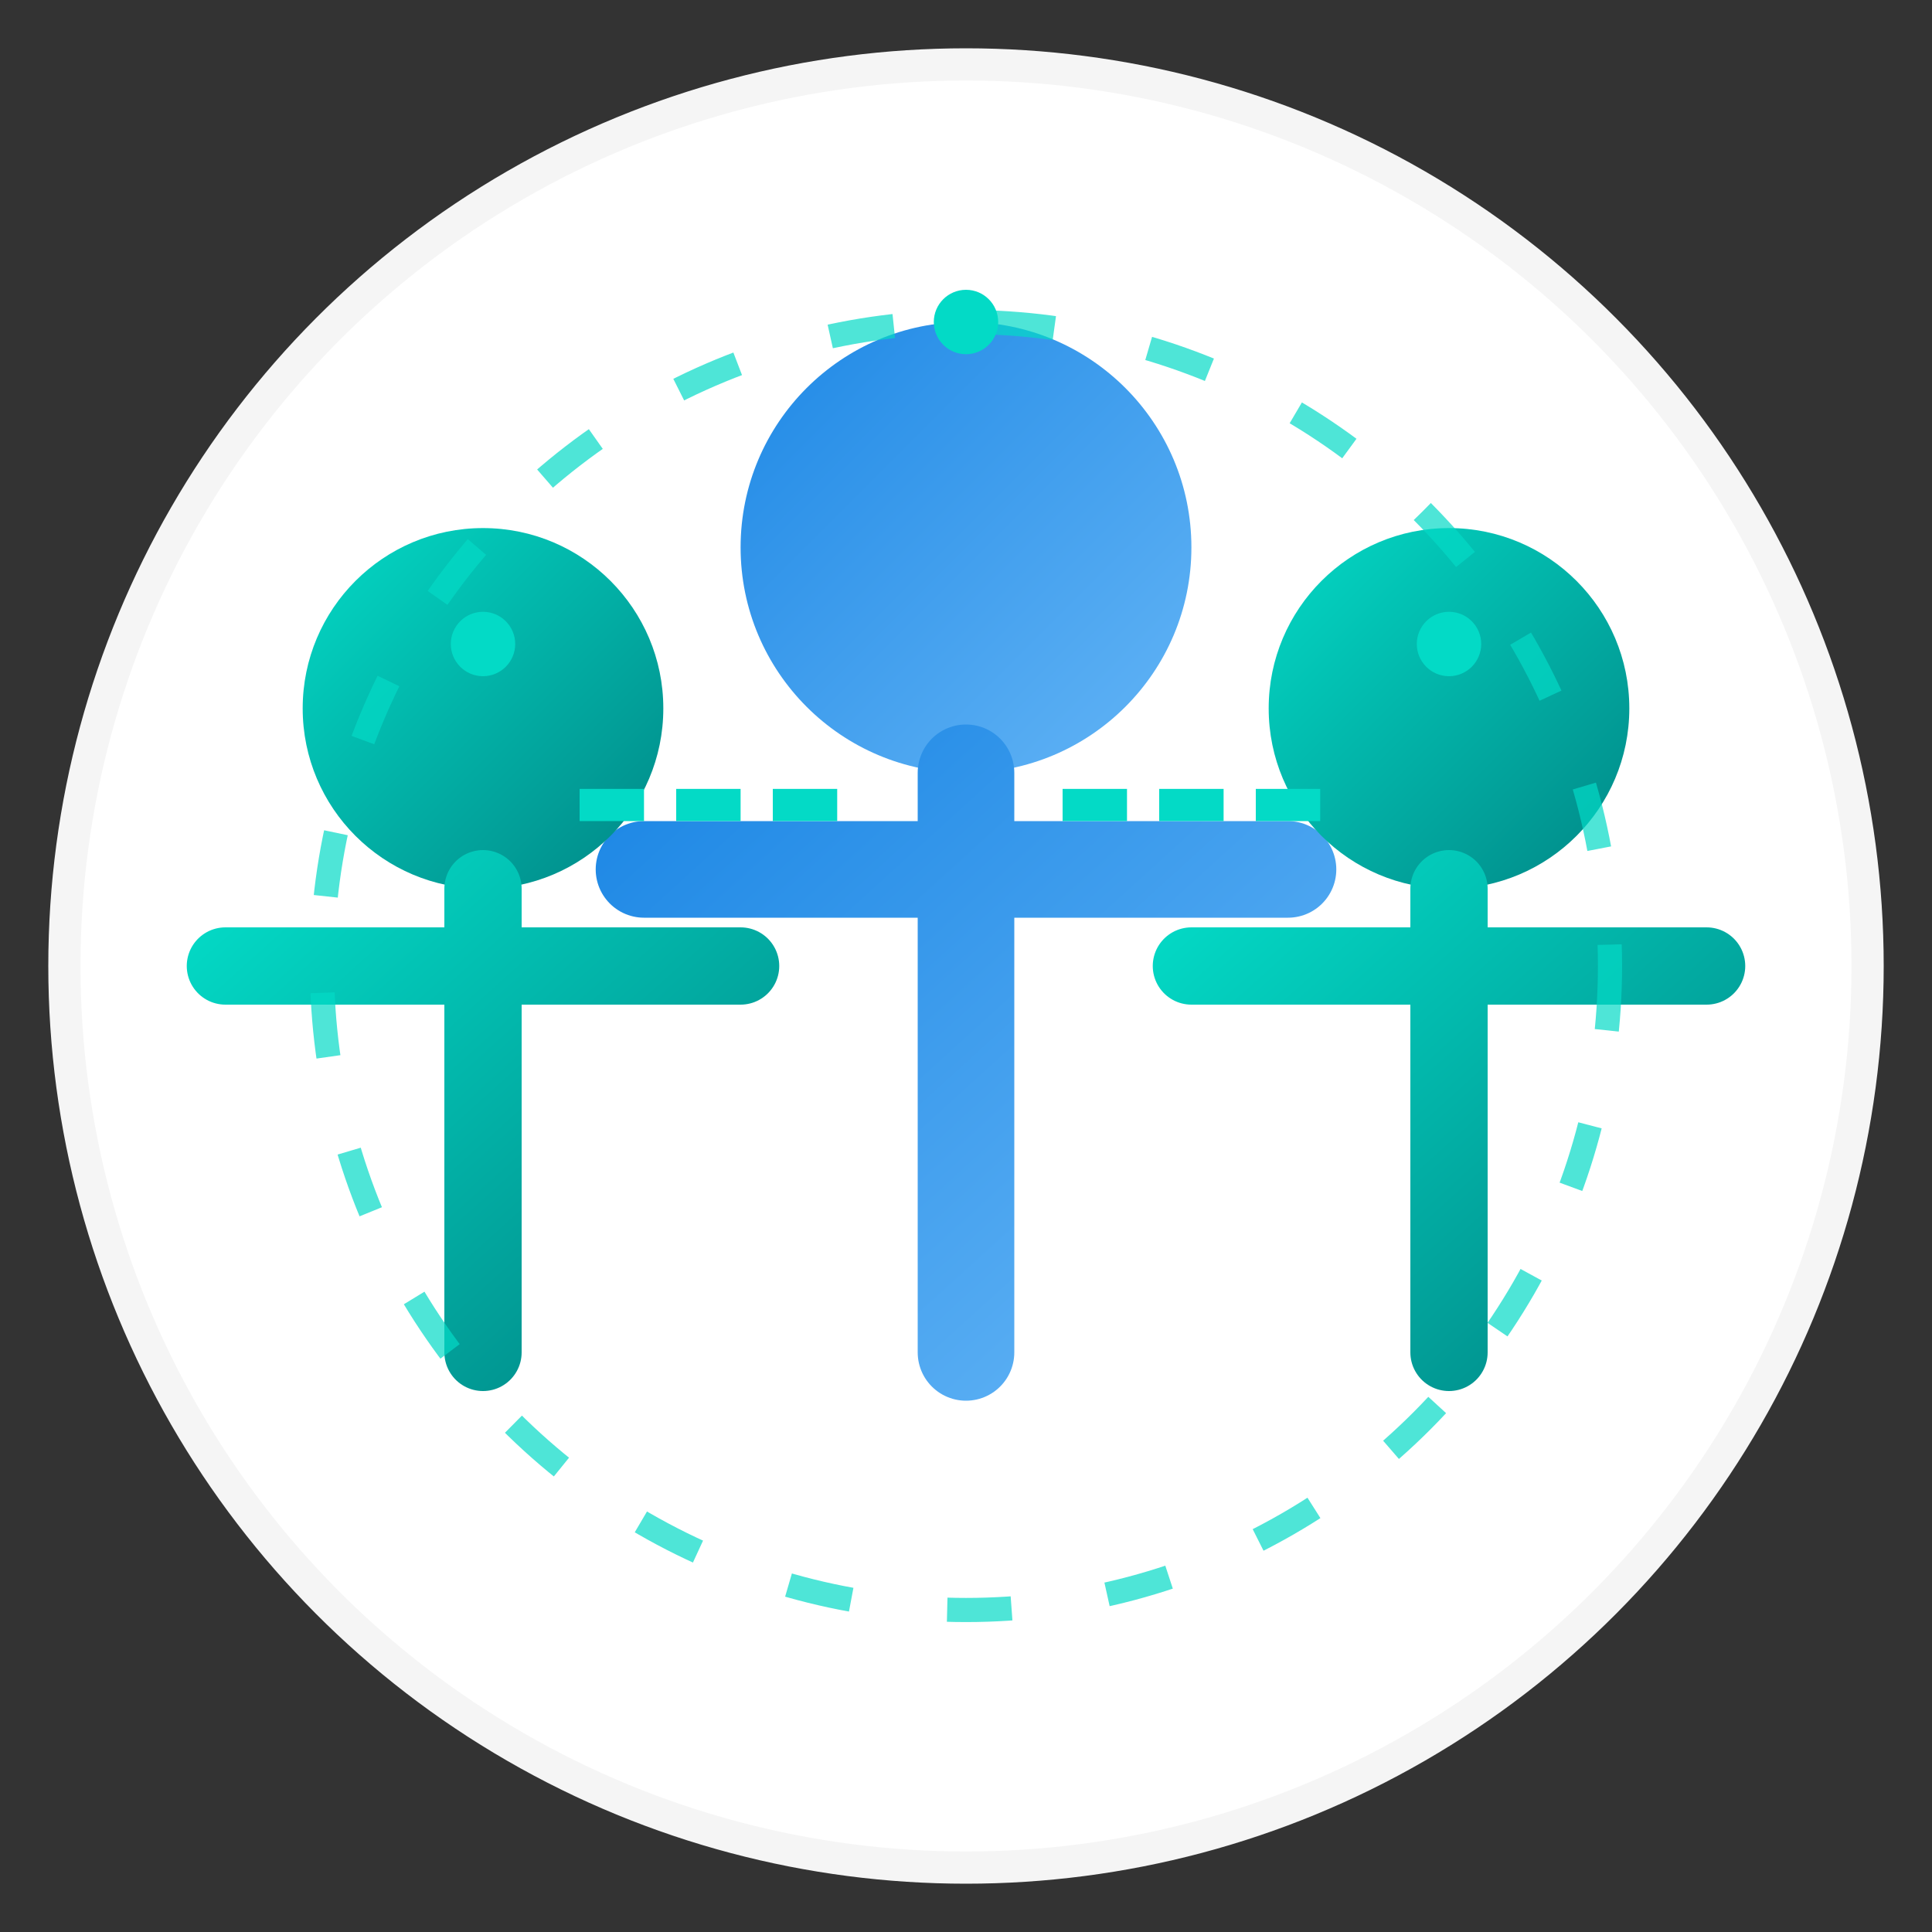 <svg xmlns="http://www.w3.org/2000/svg" width="60" height="60" viewBox="0 0 60 60">
  <rect x="0" y="0" width="60" height="60" fill="#333333" stroke="none"/>
  <defs>
    <linearGradient id="teamGradient" x1="0%" y1="0%" x2="100%" y2="100%">
      <stop offset="0%" stop-color="#1E88E5" />
      <stop offset="100%" stop-color="#64B5F6" />
    </linearGradient>
    <linearGradient id="teamAccent" x1="0%" y1="0%" x2="100%" y2="100%">
      <stop offset="0%" stop-color="#03DAC6" />
      <stop offset="100%" stop-color="#018786" />
    </linearGradient>
  </defs>
  
  <!-- Фон -->
  <circle cx="30" cy="30" r="28" fill="white" stroke="#F5F5F5" stroke-width="1" />
  
  <!-- Фигуры людей -->
  <g transform="translate(30, 30)">
    <!-- Центральная фигура -->
    <g transform="translate(0, -3)">
      <!-- Голова -->
      <circle cx="0" cy="-10" r="7" fill="url(#teamGradient)" />
      <!-- Тело -->
      <path d="M0,-3 L0,15 M-10,0 L10,0" stroke="url(#teamGradient)" stroke-width="3" stroke-linecap="round" />
    </g>
    
    <!-- Левая фигура -->
    <g transform="translate(-15, 0) scale(0.8)">
      <!-- Голова -->
      <circle cx="0" cy="-10" r="7" fill="url(#teamAccent)" />
      <!-- Тело -->
      <path d="M0,-3 L0,15 M-10,0 L10,0" stroke="url(#teamAccent)" stroke-width="3" stroke-linecap="round" />
    </g>
    
    <!-- Правая фигура -->
    <g transform="translate(15, 0) scale(0.8)">
      <!-- Голова -->
      <circle cx="0" cy="-10" r="7" fill="url(#teamAccent)" />
      <!-- Тело -->
      <path d="M0,-3 L0,15 M-10,0 L10,0" stroke="url(#teamAccent)" stroke-width="3" stroke-linecap="round" />
    </g>
    
    <!-- Соединяющие линии -->
    <line x1="-12" y1="-5" x2="-3" y2="-5" stroke="#03DAC6" stroke-width="1" stroke-dasharray="2,1" />
    <line x1="3" y1="-5" x2="12" y2="-5" stroke="#03DAC6" stroke-width="1" stroke-dasharray="2,1" />
    
    <!-- Футуристические элементы -->
    <circle cx="0" cy="0" r="20" fill="none" stroke="#03DAC6" stroke-width="0.75" stroke-dasharray="2 3" opacity="0.7" />
    <circle cx="-15" cy="-10" r="1" fill="#03DAC6" />
    <circle cx="15" cy="-10" r="1" fill="#03DAC6" />
    <circle cx="0" cy="-20" r="1" fill="#03DAC6" />
  </g>
</svg>